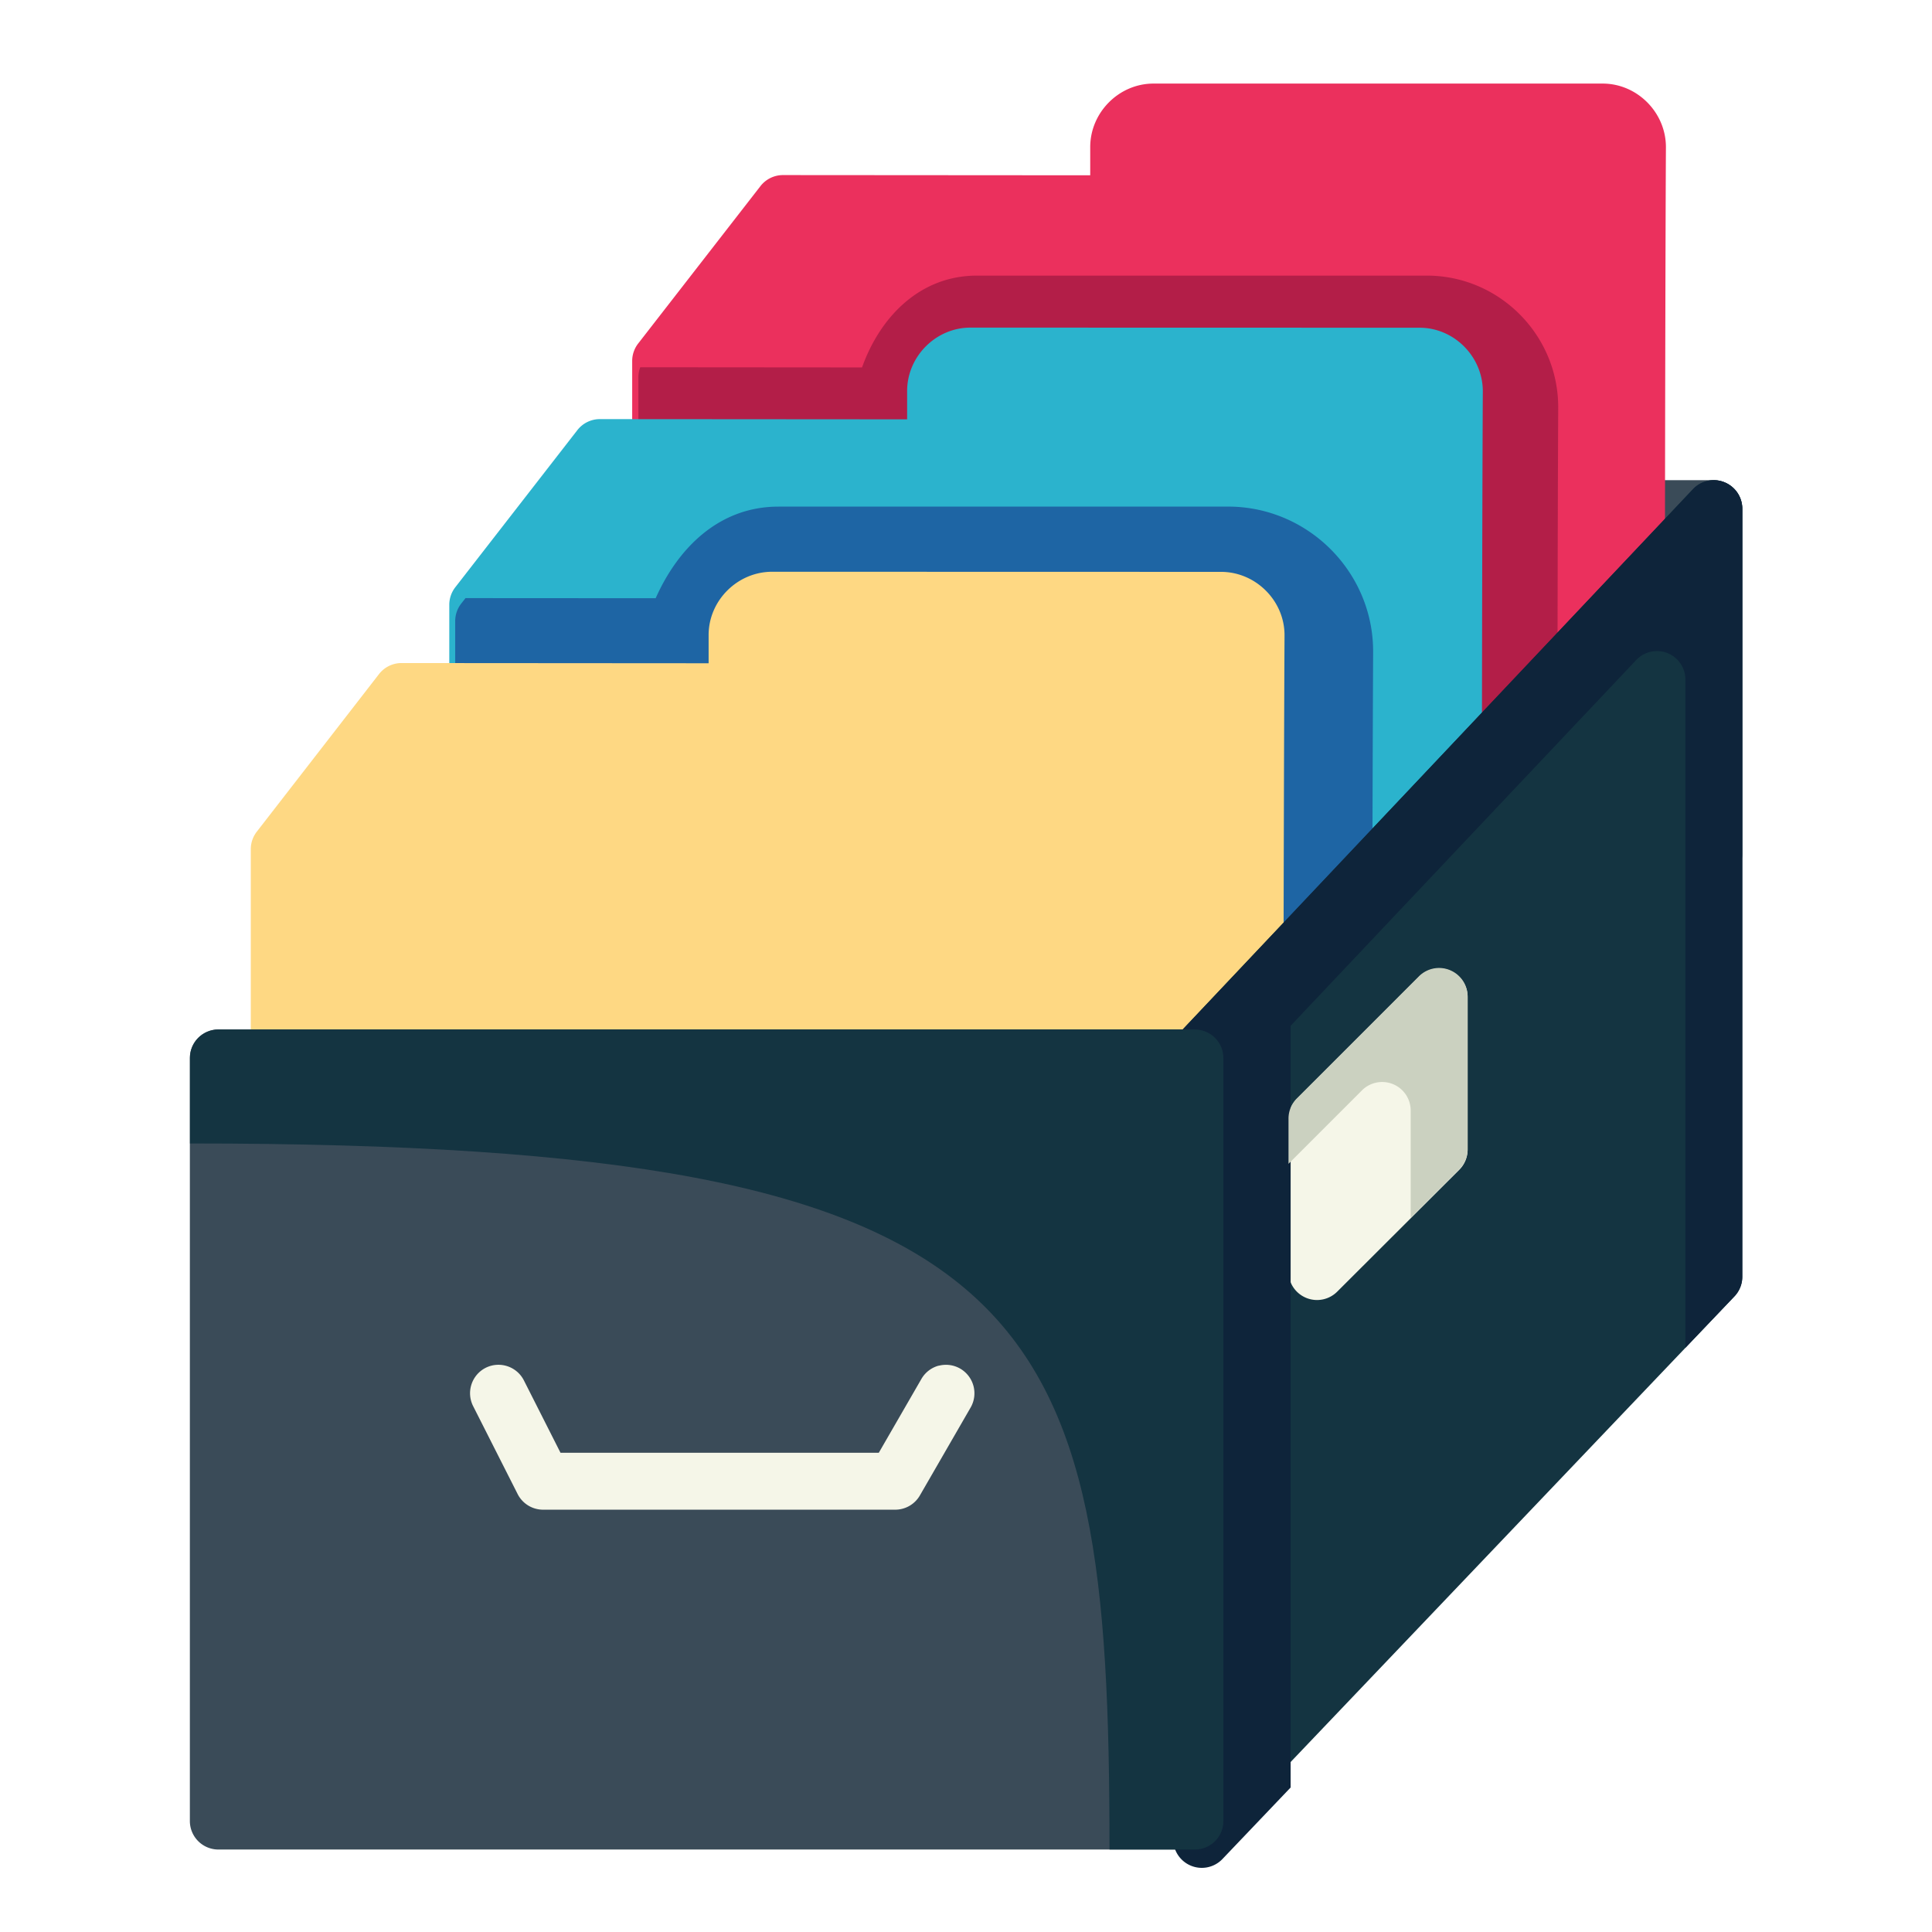 <?xml version="1.0" encoding="UTF-8" standalone="no"?>
<svg
   xmlns:dc="http://purl.org/dc/elements/1.1/"
   xmlns:cc="http://creativecommons.org/ns#"
   xmlns:rdf="http://www.w3.org/1999/02/22-rdf-syntax-ns#"
   xmlns:svg="http://www.w3.org/2000/svg"
   xmlns="http://www.w3.org/2000/svg"
   xmlns:sodipodi="http://sodipodi.sourceforge.net/DTD/sodipodi-0.dtd"
   xmlns:inkscape="http://www.inkscape.org/namespaces/inkscape"
   sodipodi:docname="File Archive.svg"
   inkscape:version="1.0 (4035a4fb49, 2020-05-01)"
   id="svg831"
   version="1.1"
   viewBox="0 0 22.578 22.578"
   height="64pt"
   width="64pt"
   inkscape:export-filename="D:\Project ++\Flat\png\Brush Paint.png"
   inkscape:export-xdpi="576"
   inkscape:export-ydpi="576">
  <defs
     id="defs825">
    <pattern
       y="0"
       x="0"
       height="6"
       width="6"
       patternUnits="userSpaceOnUse"
       id="EMFhbasepattern" />
    <pattern
       y="0"
       x="0"
       height="6"
       width="6"
       patternUnits="userSpaceOnUse"
       id="EMFhbasepattern-9" />
    <pattern
       y="0"
       x="0"
       height="6"
       width="6"
       patternUnits="userSpaceOnUse"
       id="EMFhbasepattern-0" />
    <pattern
       y="0"
       x="0"
       height="6"
       width="6"
       patternUnits="userSpaceOnUse"
       id="EMFhbasepattern-7" />
    <pattern
       y="0"
       x="0"
       height="6"
       width="6"
       patternUnits="userSpaceOnUse"
       id="EMFhbasepattern-2" />
    <pattern
       y="0"
       x="0"
       height="6"
       width="6"
       patternUnits="userSpaceOnUse"
       id="EMFhbasepattern-98" />
    <pattern
       y="0"
       x="0"
       height="6"
       width="6"
       patternUnits="userSpaceOnUse"
       id="EMFhbasepattern-6" />
    <pattern
       y="0"
       x="0"
       height="6"
       width="6"
       patternUnits="userSpaceOnUse"
       id="EMFhbasepattern-01" />
    <pattern
       y="0"
       x="0"
       height="6"
       width="6"
       patternUnits="userSpaceOnUse"
       id="EMFhbasepattern-07" />
    <pattern
       y="0"
       x="0"
       height="6"
       width="6"
       patternUnits="userSpaceOnUse"
       id="EMFhbasepattern-8" />
    <pattern
       y="0"
       x="0"
       height="6"
       width="6"
       patternUnits="userSpaceOnUse"
       id="EMFhbasepattern-4" />
    <pattern
       y="0"
       x="0"
       height="6"
       width="6"
       patternUnits="userSpaceOnUse"
       id="EMFhbasepattern-40" />
    <pattern
       y="0"
       x="0"
       height="6"
       width="6"
       patternUnits="userSpaceOnUse"
       id="EMFhbasepattern-08" />
    <pattern
       y="0"
       x="0"
       height="6"
       width="6"
       patternUnits="userSpaceOnUse"
       id="EMFhbasepattern-04" />
    <pattern
       y="0"
       x="0"
       height="6"
       width="6"
       patternUnits="userSpaceOnUse"
       id="EMFhbasepattern-014" />
    <pattern
       y="0"
       x="0"
       height="6"
       width="6"
       patternUnits="userSpaceOnUse"
       id="EMFhbasepattern-27" />
    <pattern
       y="0"
       x="0"
       height="6"
       width="6"
       patternUnits="userSpaceOnUse"
       id="EMFhbasepattern-09" />
    <pattern
       y="0"
       x="0"
       height="6"
       width="6"
       patternUnits="userSpaceOnUse"
       id="EMFhbasepattern-5" />
    <pattern
       y="0"
       x="0"
       height="6"
       width="6"
       patternUnits="userSpaceOnUse"
       id="EMFhbasepattern-018" />
  </defs>
  <sodipodi:namedview
     inkscape:document-rotation="0"
     inkscape:snap-global="true"
     inkscape:snap-nodes="false"
     inkscape:bbox-nodes="true"
     inkscape:snap-bbox="true"
     showguides="true"
     inkscape:snap-midpoints="true"
     inkscape:snap-smooth-nodes="true"
     inkscape:snap-intersection-paths="true"
     inkscape:object-paths="true"
     inkscape:showpageshadow="false"
     inkscape:pagecheckerboard="true"
     inkscape:window-maximized="1"
     inkscape:window-y="-8"
     inkscape:window-x="-8"
     inkscape:window-height="706"
     inkscape:window-width="1366"
     units="pt"
     showgrid="false"
     inkscape:current-layer="layer1"
     inkscape:document-units="pt"
     inkscape:cy="42.56527"
     inkscape:cx="42.682208"
     inkscape:zoom="4.2757863"
     inkscape:pageshadow="2"
     inkscape:pageopacity="0.0"
     borderopacity="1.0"
     bordercolor="#666666"
     pagecolor="#ffffff"
     id="base">
    <inkscape:grid
       id="grid1378"
       type="xygrid" />
    <sodipodi:guide
       inkscape:locked="false"
       id="guide1380"
       orientation="78,0"
       position="0.97,21.608" />
    <sodipodi:guide
       inkscape:locked="false"
       id="guide1382"
       orientation="0,78"
       position="0.97,0.97" />
    <sodipodi:guide
       inkscape:locked="false"
       id="guide1384"
       orientation="-78,0"
       position="21.608,0.97" />
    <sodipodi:guide
       inkscape:locked="false"
       id="guide1386"
       orientation="0,-78"
       position="21.608,21.608" />
  </sodipodi:namedview>
  <g
     transform="translate(0,-274.422)"
     id="layer1"
     inkscape:groupmode="layer"
     inkscape:label="Icon">
    <g
       style="stroke-width:0.795"
       id="g124265"
       transform="matrix(1.258,0,0,1.258,-37.734,-192.376)">
      <path
         style="color:#000000;fill:#3a4b58;stroke-width:0.795;stroke-linecap:round;stroke-linejoin:round;stroke-miterlimit:1.5"
         d="m 42.842,375.525 a 0.265,0.265 0 0 0 -0.256,0.332 l 0.859,3.207 a 0.265,0.265 0 0 0 0.256,0.197 h 2.213 a 0.265,0.265 0 0 0 0.266,-0.266 v -3.207 a 0.265,0.265 0 0 0 -0.266,-0.264 h -0.719 z"
         id="path111311" />
      <path
         style="color:#000000;clip-rule:evenodd;fill:#eb305d;fill-rule:evenodd;stroke-width:0.795;stroke-linecap:round;stroke-linejoin:round;stroke-miterlimit:1.5"
         d="m 40.711,371.84 c -0.321,0 -0.588,0.268 -0.588,0.59 v 0.262 l -2.854,-0.002 a 0.265,0.265 0 0 0 -0.209,0.102 l -1.135,1.461 a 0.265,0.265 0 0 0 -0.057,0.162 v 4.785 a 0.265,0.265 0 0 0 0.266,0.264 h 9.059 a 0.265,0.265 0 0 0 0.266,-0.264 c 0,0 0.003,-5.079 0.012,-6.77 0,-0.321 -0.266,-0.59 -0.588,-0.59 z"
         id="path111319" />
      <path
         id="path52435"
         style="clip-rule:evenodd;fill:#b31e48;fill-opacity:1;fill-rule:evenodd;stroke-width:3.004;stroke-linecap:round;stroke-linejoin:round;stroke-miterlimit:1.5"
         d="m 147.439,353.045 c -1.998,0 -3.394,1.439 -4.031,3.219 l -7.775,-0.006 a 1,1 0 0 0 -0.064,0.33 v 18.086 a 1,1 0 0 0 1.004,0.996 h 31.205 c 0.006,-6.694 0.014,-13.87 0.035,-17.996 a 2.385,2.385 0 0 0 0,-0.002 2.385,2.385 0 0 0 0,-0.002 2.385,2.385 0 0 0 0,-0.002 2.385,2.385 0 0 0 0,-0.002 2.385,2.385 0 0 0 0,-0.002 2.385,2.385 0 0 0 0,-0.002 2.385,2.385 0 0 0 0,-0.002 2.385,2.385 0 0 0 0,-0.002 c 0,-2.533 -2.065,-4.613 -4.607,-4.613 z"
         transform="matrix(0.265,0,0,0.265,0,280.067)" />
      <path
         style="color:#000000;clip-rule:evenodd;fill:#2bb3cd;fill-rule:evenodd;stroke-width:0.795;stroke-linecap:round;stroke-linejoin:round;stroke-miterlimit:1.5"
         d="m 39.01,374.107 c -0.321,0 -0.588,0.268 -0.588,0.59 v 0.262 l -2.854,-0.002 a 0.265,0.265 0 0 0 -0.209,0.102 l -1.135,1.461 a 0.265,0.265 0 0 0 -0.055,0.162 v 5.375 a 0.265,0.265 0 0 0 0.264,0.266 h 9.059 a 0.265,0.265 0 0 0 0.266,-0.264 c 0.002,-1.693 0.003,-5.67 0.012,-7.361 0,-0.321 -0.266,-0.59 -0.588,-0.59 z"
         id="path111327" />
      <path
         id="path38305"
         style="clip-rule:evenodd;fill:#1e65a4;fill-opacity:1;fill-rule:evenodd;stroke-width:3.004;stroke-linecap:round;stroke-linejoin:round;stroke-miterlimit:1.5"
         d="m 140.477,361.143 c -2.065,0 -3.51,1.429 -4.303,3.211 l -6.666,-0.004 -0.154,0.197 a 1,1 0 0 0 -0.207,0.611 v 20.316 a 1,1 0 0 0 0.996,1.004 h 31.133 c 0.004,-3.35 0.021,-14.711 0.049,-20.234 a 2.854,2.854 0 0 0 0,-0.002 2.854,2.854 0 0 0 0,-0.002 2.854,2.854 0 0 0 0,-0.002 2.854,2.854 0 0 0 0,-0.002 c 2e-5,-0.008 1e-5,-0.008 0,-0.016 v -0.006 c -0.004,-2.8 -2.297,-5.072 -5.086,-5.072 z"
         transform="matrix(0.265,0,0,0.265,0,280.067)" />
      <path
         style="color:#000000;clip-rule:evenodd;fill:#fed883;fill-rule:evenodd;stroke-width:0.795;stroke-linecap:round;stroke-linejoin:round;stroke-miterlimit:1.5"
         d="m 37.168,376.375 c -0.321,0 -0.59,0.266 -0.59,0.588 v 0.262 l -2.854,-0.002 a 0.265,0.265 0 0 0 -0.209,0.104 l -1.133,1.461 a 0.265,0.265 0 0 0 -0.057,0.162 v 4.002 a 0.265,0.265 0 0 0 0.266,0.264 h 9.059 a 0.265,0.265 0 0 0 0.264,-0.264 c 0,0 0.005,-4.295 0.014,-5.986 a 0.265,0.265 0 0 0 0,-0.002 c 0,-0.321 -0.268,-0.588 -0.59,-0.588 z"
         id="path111335" />
      <path
         style="color:#000000;clip-rule:evenodd;fill:#143441;fill-rule:evenodd;stroke-width:0.795;stroke-linecap:round;stroke-linejoin:round;stroke-miterlimit:1.5"
         d="m 46.012,375.543 a 0.265,0.265 0 0 0 -0.289,0.064 l -4.82,5.104 a 0.265,0.265 0 0 0 -0.072,0.182 v 7.086 a 0.265,0.265 0 0 0 0.457,0.184 l 4.818,-5.055 a 0.265,0.265 0 0 0 0.074,-0.184 v -7.135 a 0.265,0.265 0 0 0 -0.168,-0.246 z"
         id="path111357" />
      <path
         style="color:#000000;fill:#3a4b58;stroke-width:0.795;stroke-linecap:round;stroke-linejoin:round;stroke-miterlimit:1.5"
         d="m 32.023,380.627 a 0.265,0.265 0 0 0 -0.264,0.266 v 7.086 a 0.265,0.265 0 0 0 0.264,0.266 h 9.072 a 0.265,0.265 0 0 0 0.264,-0.266 v -7.086 a 0.265,0.265 0 0 0 -0.264,-0.266 z"
         id="path111343" />
      <path
         style="color:#000000;clip-rule:evenodd;fill:#f5f6e8;fill-rule:evenodd;stroke-width:0.795;stroke-linecap:round;stroke-linejoin:round;stroke-miterlimit:1.5"
         d="m 38.715,383.75 a 0.265,0.265 0 0 0 -0.16,0.123 l -0.396,0.686 h -2.957 l -0.34,-0.672 a 0.265,0.265 0 0 0 -0.355,-0.117 0.265,0.265 0 0 0 -0.117,0.355 l 0.414,0.818 a 0.265,0.265 0 0 0 0.236,0.145 h 3.271 a 0.265,0.265 0 0 0 0.23,-0.133 l 0.471,-0.816 a 0.265,0.265 0 0 0 -0.096,-0.361 0.265,0.265 0 0 0 -0.201,-0.027 z"
         id="path122950" />
      <path
         style="color:#000000;fill:#f5f6e8;stroke-width:0.795;stroke-linecap:round;stroke-linejoin:round;stroke-miterlimit:1.5"
         d="m 43.465,380.08 a 0.265,0.265 0 0 0 -0.289,0.059 l -1.133,1.133 a 0.265,0.265 0 0 0 -0.078,0.188 v 1.418 a 0.265,0.265 0 0 0 0.451,0.186 l 1.135,-1.133 a 0.265,0.265 0 0 0 0.078,-0.188 v -1.418 a 0.265,0.265 0 0 0 -0.164,-0.244 z"
         id="path111365" />
      <path
         id="path68237"
         style="color:#000000;clip-rule:evenodd;fill:#0e243a;fill-opacity:1;fill-rule:evenodd;stroke-width:0.795;stroke-linecap:round;stroke-linejoin:round;stroke-miterlimit:1.5"
         d="m 45.935,375.525 a 0.265,0.265 0 0 0 -0.212,0.082 l -4.82,5.103 a 0.265,0.265 0 0 0 -0.072,0.182 v 0.922 l 4.364,-4.619 a 0.265,0.265 0 0 1 0.289,-0.065 0.265,0.265 0 0 1 0.168,0.246 v 6.208 l 0.455,-0.477 a 0.265,0.265 0 0 0 0.074,-0.183 v -7.135 a 0.265,0.265 0 0 0 -0.168,-0.246 0.265,0.265 0 0 0 -0.076,-0.018 z" />
      <path
         id="path74084"
         style="fill:#0e243a;fill-opacity:1;stroke:none;stroke-width:1.59;stroke-linecap:round;stroke-linejoin:round;stroke-miterlimit:1.5"
         d="m 157.41,377.402 -2.818,2.984 a 1,1 0 0 0 -0.273,0.688 v 26.781 a 1,1 0 0 0 1.727,0.693 l 2.387,-2.504 v -27.129 z"
         transform="matrix(0.265,0,0,0.265,0,280.067)" />
      <path
         id="path64672"
         style="color:#000000;fill:#143441;fill-opacity:1;stroke-width:0.795;stroke-linecap:round;stroke-linejoin:round;stroke-miterlimit:1.5"
         d="m 32.024,380.627 c -0.146,3e-4 -0.265,0.119 -0.264,0.266 v 0.793 c 7.951,0 8.542,1.529 8.542,6.559 h 0.794 c 0.146,-3e-4 0.265,-0.119 0.264,-0.266 v -7.086 c 5.59e-4,-0.146 -0.118,-0.265 -0.264,-0.266 z"
         sodipodi:nodetypes="ccccccccc" />
      <path
         id="path74169"
         style="color:#000000;fill:#cbd1c0;fill-opacity:1;stroke-width:0.795;stroke-linecap:round;stroke-linejoin:round;stroke-miterlimit:1.5"
         d="m 43.35,380.056 a 0.265,0.265 0 0 0 -0.174,0.078 l -1.133,1.133 a 0.265,0.265 0 0 0 -0.078,0.188 v 0.42 l 0.682,-0.682 a 0.265,0.265 0 0 1 0.289,-0.058 0.265,0.265 0 0 1 0.164,0.244 v 0.997 l 0.451,-0.45 a 0.265,0.265 0 0 0 0.078,-0.188 v -1.418 a 0.265,0.265 0 0 0 -0.164,-0.244 0.265,0.265 0 0 0 -0.115,-0.02 z" />
    </g>
  </g>
</svg>
